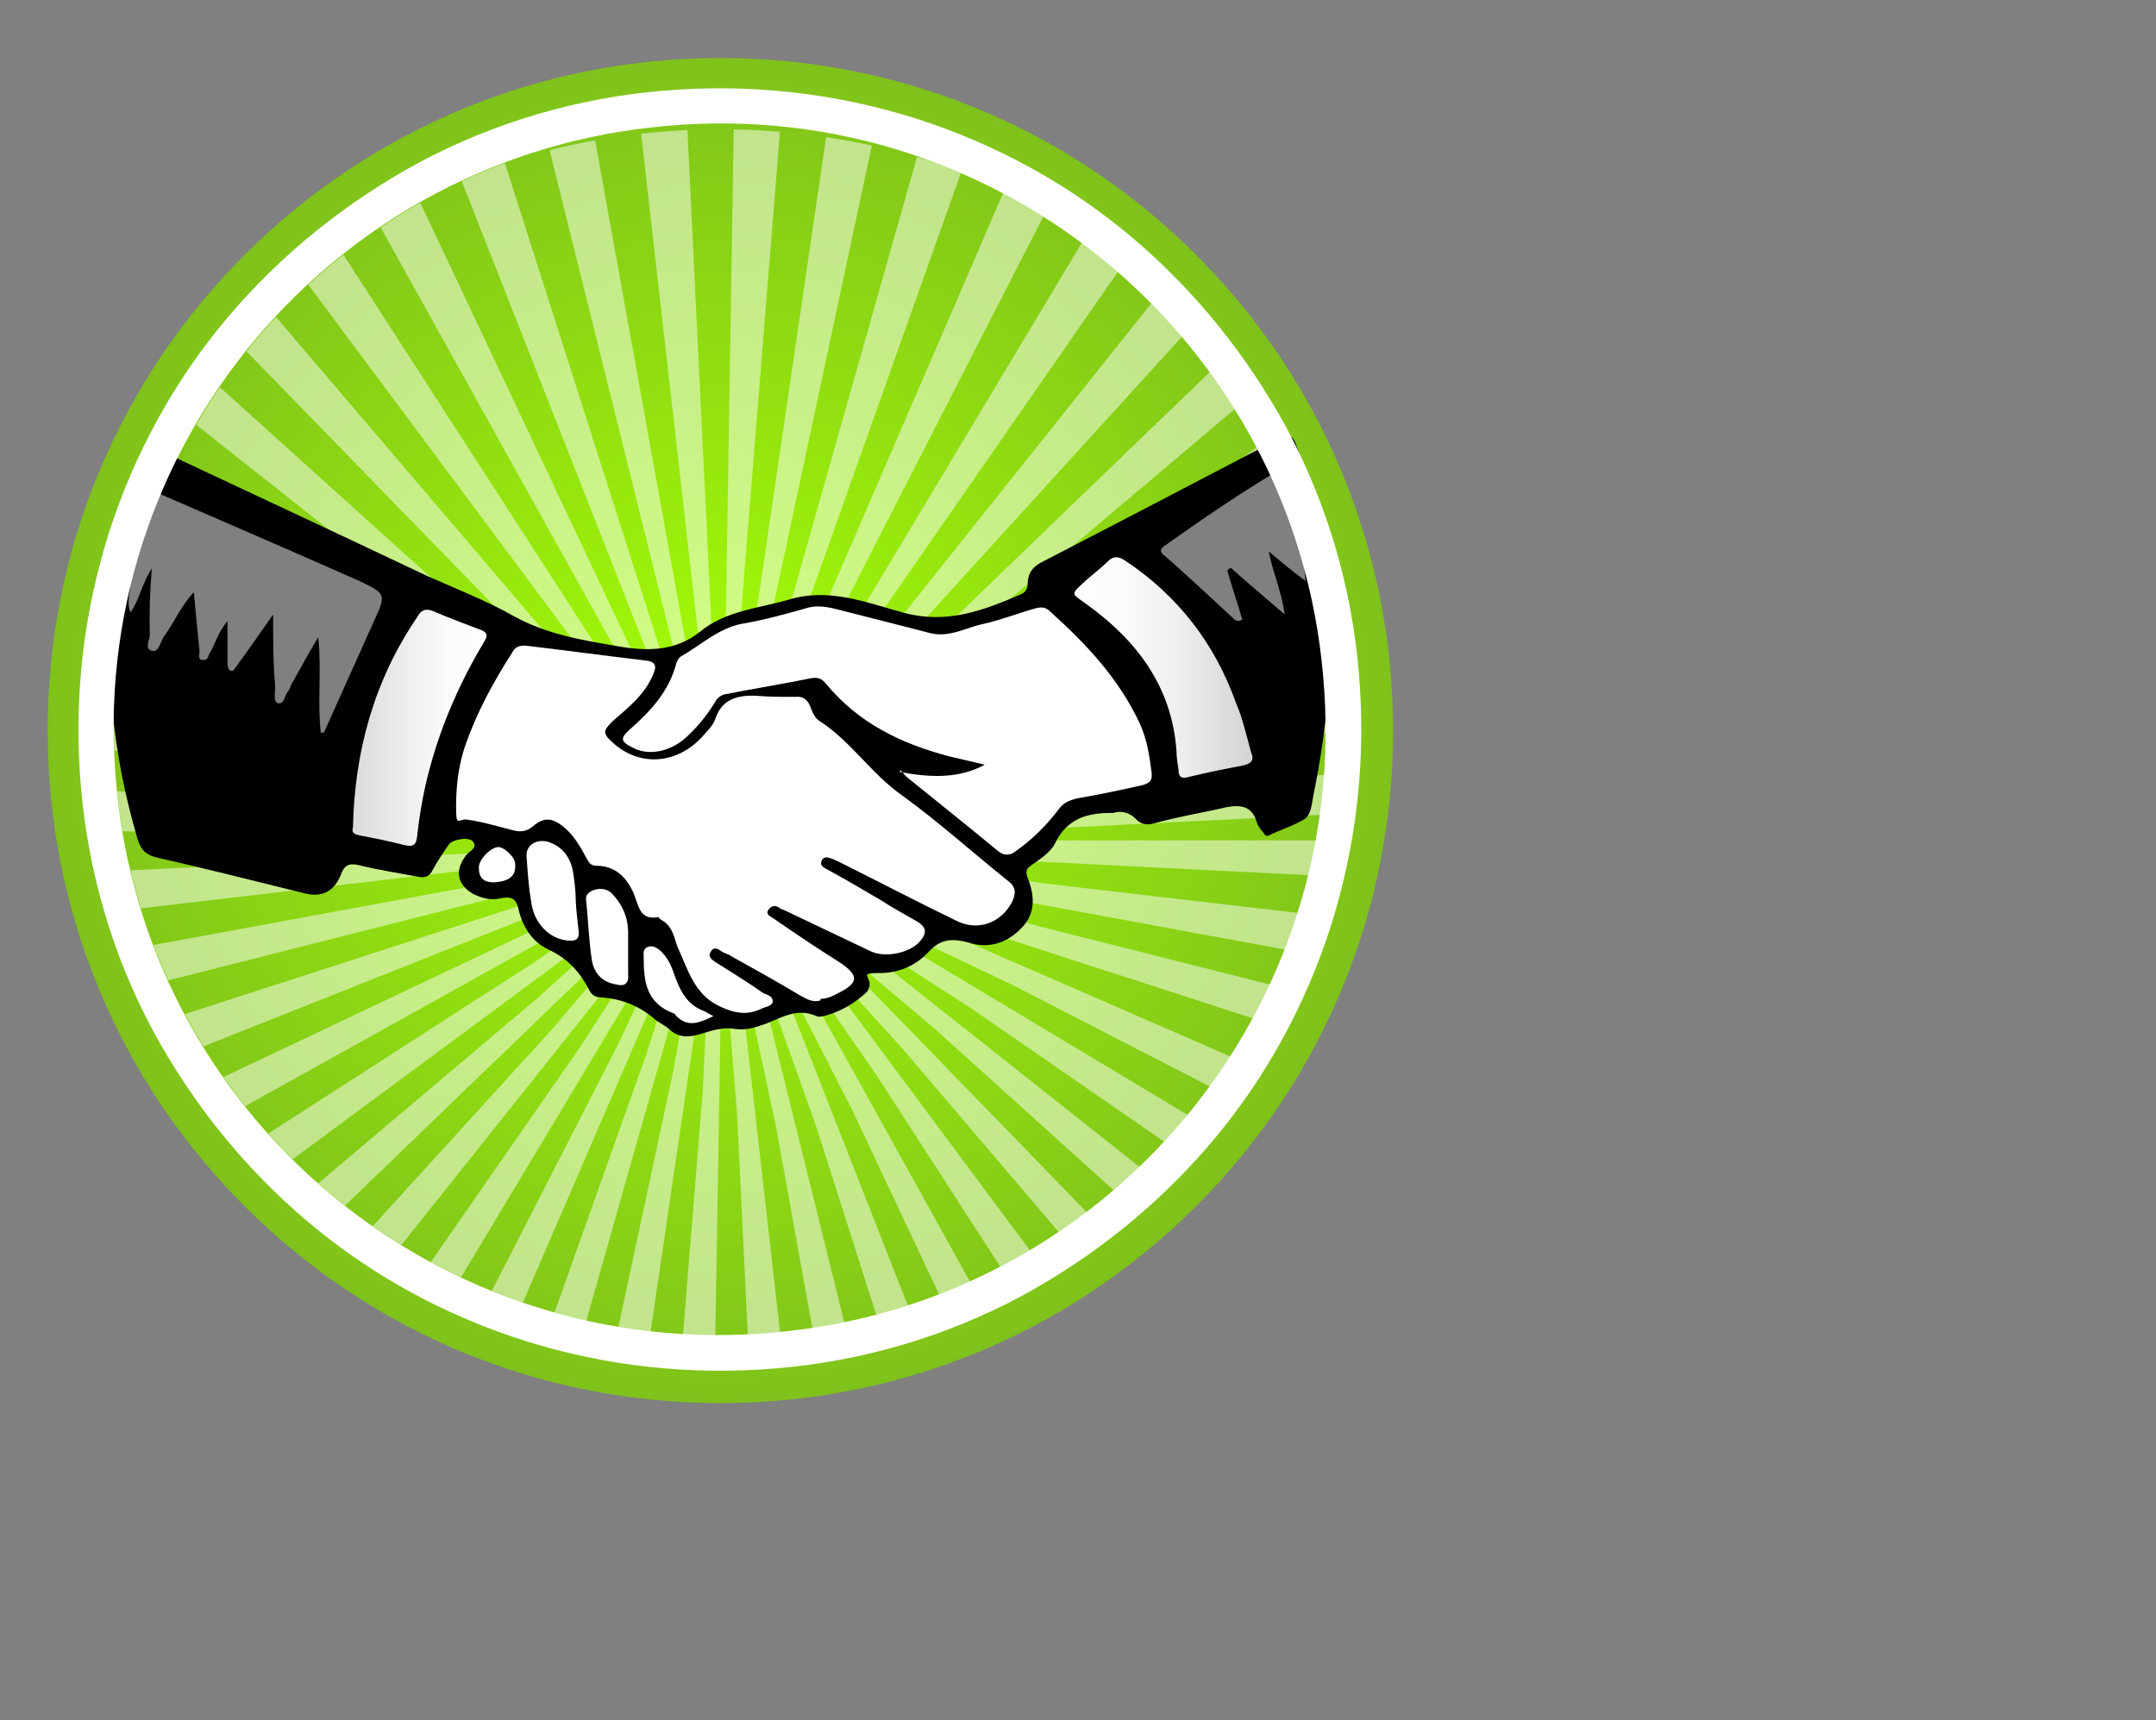 <?xml version="1.0" encoding="UTF-8"?>
<svg id="Capa_1" data-name="Capa 1" xmlns="http://www.w3.org/2000/svg" xmlns:xlink="http://www.w3.org/1999/xlink" version="1.1" viewBox="0 0 416 332">
  <rect x="0" y="0" width="416" height="332" fill="#808080" stroke="none"/>
  <defs>
    <style>
      .cls-1 {
        clip-path: url(#clippath);
      }

      .cls-2, .cls-3 {
        fill: none;
      }

      .cls-2, .cls-4, .cls-5, .cls-6, .cls-7, .cls-8, .cls-9 {
        stroke-width: 0px;
      }

      .cls-3 {
        stroke: #fff;
        stroke-dasharray: 0 0 0 0 0 0 4.3 4.3;
        stroke-miterlimit: 10;
        stroke-width: 143.7px;
      }

      .cls-4 {
        isolation: isolate;
      }

      .cls-4, .cls-10 {
        opacity: .5;
      }

      .cls-4, .cls-9 {
        fill: #fff;
      }

      .cls-5 {
        fill: #000;
      }

      .cls-6 {
        fill: url(#Degradado_sin_nombre_5);
      }

      .cls-7 {
        fill: url(#Degradado_sin_nombre_7);
      }

      .cls-8 {
        fill: url(#Degradado_sin_nombre_6);
      }

      .cls-11 {
        display: none;
      }
    </style>
    <radialGradient id="Degradado_sin_nombre_5" data-name="Degradado sin nombre 5" cx="139" cy="361" fx="139" fy="361" r="130.1" gradientTransform="translate(0 502) scale(1 -1)" gradientUnits="userSpaceOnUse">
      <stop offset="0" stop-color="#a6ff05"/>
      <stop offset="1" stop-color="#7fc21b"/>
    </radialGradient>
    <clipPath id="clippath">
      <circle class="cls-2" cx="139" cy="140.8" r="117"/>
    </clipPath>
    <linearGradient id="Degradado_sin_nombre_6" data-name="Degradado sin nombre 6" x1="68.1" y1="361.5" x2="94" y2="361.5" gradientTransform="translate(0 502) scale(1 -1)" gradientUnits="userSpaceOnUse">
      <stop offset="0" stop-color="#d5d4d4"/>
      <stop offset="0" stop-color="#dbdada"/>
      <stop offset=".4" stop-color="#efeeee"/>
      <stop offset=".7" stop-color="#fbfafa"/>
      <stop offset="1" stop-color="#fff"/>
    </linearGradient>
    <linearGradient id="Degradado_sin_nombre_7" data-name="Degradado sin nombre 7" x1="207.2" y1="373.3" x2="241.4" y2="373.3" gradientTransform="translate(0 502) scale(1 -1)" gradientUnits="userSpaceOnUse">
      <stop offset="0" stop-color="#fff"/>
      <stop offset=".3" stop-color="#fbfafa"/>
      <stop offset=".6" stop-color="#efeeee"/>
      <stop offset=".9" stop-color="#dbdada"/>
      <stop offset="1" stop-color="#d5d4d4"/>
    </linearGradient>
  </defs>
  <g id="bg" class="cls-11">
    <rect class="cls-5" x="-103" width="500" height="500"/>
  </g>
  <g>
    <path class="cls-6" d="M139,270.8c-34.7,0-67.3-13.5-91.8-38-24.5-24.5-38-57.2-38-91.8s13.5-67.3,38-91.8c24.5-24.5,57.2-38,91.8-38s67.3,13.5,91.8,38c24.5,24.5,38,57.2,38,91.8s-13.5,67.3-38,91.8c-24.5,24.5-57.2,38-91.8,38Z"/>
    <g class="cls-10">
      <g class="cls-1">
        <circle class="cls-3" cx="139" cy="162.2" r="65.4"/>
      </g>
    </g>
    <g>
      <path class="cls-5" d="M255.8,114.9c1.6,13.3.2,25.7-2.3,38.2-.4,1.8-.4,4-1.8,5-2.2,1.3-4.5,2-6.8,3.1-.7.4-.9-.2-1.3-.7s-.9-1.1-1.1-1.8c-.9-3.2-3.2-3.4-5.9-2.9-4.7,1.1-9.2,1.8-13.9,3.1-1.4.4-2.5.2-3.4-.7-1.3-1.4-2.9-1.8-4.5-1.3h-.5c-4.5,0-8.3,1.1-10.6,5.6-.9,2-2.9,3.2-4.7,4.5-1.1.7-1.1,1.3-.7,2.5,1.3,3.2,1.6,6.7-1.1,9.5-2.5,2.7-5.9,4.1-9.7,3.1-.2,0-.5-.2-.7-.2-2.7-.7-5.2-.9-7.6,1.8-2.3,2.5-5.6,4.1-9.4,4.1s-2.2.4-2,2c0,.7-.2,1.3-.7,1.8-2.2,2-4.5,3.4-7.4,4.3-.7.2-1.6.5-2.2.2-3.6-1.6-6.5.2-9.5,1.4-2,.7-3.8,1.4-6.1,1.1-2.2-.4-4.3.2-6.5.9-2.2.7-4.3.9-6.1-.7-.9-.9-2.2-1.4-3.1-2.2-2.9-2.5-6.3-3.8-10.1-4.1-1.3,0-2-.5-2.5-1.6-1.8-3.4-4.1-5.9-7.7-7.6-3.1-1.4-5-4.3-5.8-7.6-.5-2.5-1.6-2.7-3.6-2.3-1.8.4-3.2,0-4.9-.7-3.4-1.8-4-4.7-1.6-7.7.5-.7,2.2-1.3,1.3-2.5-.7-1.1-4-.5-4.7.5-1.1,1.6-2.2,3.2-3.1,4.9-.7,1.3-1.4,1.6-2.9,1.3-3.8-.7-7.6-1.3-11.3-2.2-2-.5-2.9,0-3.6,2q-2,4.7-7,3.4c-9.4-2.3-18.7-4.7-28.1-6.8-2.2-.5-3.4-1.3-4.1-3.8-3.6-12.4-5.6-25-5.2-38.2.4-12.1,2.5-23.8,6.3-35.3.5-1.8,1.1-2.5,3.2-1.4,17.3,8.1,34.6,16.2,51.7,24.3,5.6,2.5,11.3,4.7,16.6,7.7,6.5,3.6,13.5,4.7,20.5,5.9,5.4.9,10.8.9,15.5-2.9,4.9-4,11.2-4.5,16.9-6.1,7.9-2.5,15.1.5,22.5,2.5,8.3,2.2,15.3-.5,22.5-3.6.9-.4,1.3-1.1,1.3-2,0-2.2,1.1-3.4,2.9-4.3,15.3-7.9,30.4-15.8,45.7-23.8,1.8-.9,2.7-.4,3.2,1.3,1.6,4.1,2.7,8.5,3.2,13,.7,5.8,2.7,11.5,2.3,16.7l.2-.7Z"/>
      <g>
        <path class="cls-9" d="M158.1,192.8c1.4,0,2.5-.5,3.6-1.1,4-2,4.1-3.4.4-5.9-4.3-2.7-8.6-5.6-12.8-8.5-.5-.4-1.6-.7-1.1-1.6.5-.9,1.4-1.1,2.3-.4.2.2.5.2.9.4,5.6,2.7,11,5.2,16.6,7.9,2.7,1.3,7.4.4,9.4-1.8,1.6-1.8,1.4-2.9-.7-4.1-2.3-1.3-4.5-2.5-6.8-4-3.4-2-6.8-4-10.3-5.9-.7-.4-1.4-.7-1.1-1.6.5-1.1,1.3-.7,2.2-.4l1.1.5c7.6,3.8,14.9,7.6,22.5,11.3,4.1,2.2,8.6.7,10.8-3.2.9-1.6,1.1-3.1-.5-4.3-7-5.6-13.5-11.5-20.7-16.7-5.8-4.1-9.7-10.3-15.7-14.2-.9-.5-1.4-1.6-1.8-2.7-.5-1.3-1.3-2.2-3.1-2-2.3,0-4.9,0-7.2-.2-3.6-.2-6.8.5-8.1,4.5-.5,1.4-1.6,2.3-2.5,3.4-5,5.4-12.2,5.8-17.3,1.1-2-1.8-1.8-2.3,0-4.1,3.1-2.7,6.3-5.2,7.9-9.2.7-1.6.2-2.3-1.4-2.5-7.7-.9-15.7-2-23.4-2.9-1.3,0-2,.4-2.5,1.4-3.6,5.6-6.8,11.5-9,17.8-1.3,3.8-1.8,7.7-1.8,11.9s.4,2.2,2.2,2.5c2.9.4,5.8,1.3,8.6,2,1.4.4,2.7.4,4-.7,2.3-2,4-1.6,6.3.4,1.8,1.6,2.9,3.6,4,5.6.4.7.7,1.6,2,1.6,3.6,0,5.8,2.2,7.2,5.4.9,2.2,1.1,5.2,4.7,4.5l.5.5c2.2,1.1,2.5,3.2,3.2,5.2,2,4.3,3.2,9.2,8.1,11.5,2.9,1.4,5.4,1.8,8.1.5.7-.4,2-.4,2.2-1.4,0-1.1-1.1-1.3-1.8-1.6-3.1-2.2-6.1-4-9.4-6.1-.7-.5-1.4-1.1-.7-2,.5-.9,1.3-.5,2,0,.5.4,1.3.5,1.8.9,4.5,2.5,9,5,13.5,7.7,1.3.7,2.3,1.3,3.8.9v-.4Z"/>
        <path class="cls-9" d="M173.7,148.6c.7.7.9,1.1,1.3,1.4,5.8,4.7,11.7,9.4,17.5,14.2,1.3,1.1,2.5.9,3.6,0,3.1-2.2,5.8-4.9,8.1-7.9.9-1.3,2-1.8,3.6-2.2,4.1-.7,8.3-1.6,12.4-2.5,1.6-.4,2.2-.9,2-2.5-.4-3.2-.9-6.5-2.3-9.5-4-8.6-10.3-15.3-17.3-21.6-.9-.9-1.8-.9-3.1-.5-3.2.9-6.5,2.2-9.7,2.9-3.4.7-6.5,2.7-10.3,1.8-6.1-1.6-12.2-3.1-18.4-4.7-2-.5-4-.7-5.9,0-4,1.1-7.9,2.2-12.1,2.9-4.5.9-7.9,4.1-11.7,6.3-.4.2-.7.7-.9,1.3-1.4,5.4-4.9,9.2-9,12.8-1.8,1.6-1.8,2.3.4,3.4,3.1,1.8,7.4.9,10.4-1.8,2.2-2,4.1-4.3,5.6-6.8.5-.9,1.1-1.4,2-1.6,5.6-1.1,11.2-2,16.6-3.1,1.3-.2,2,0,2.9,1.1,6.3,7.6,14.4,11.5,23.8,14,2.3.5,4.7,1.1,6.8,1.6-5,2.7-10.4,2.5-16.4,1.4l.2-.4Z"/>
        <path class="cls-4" d="M61.8,141.4h.7c3.2-7.2,6.5-14.4,9.7-21.6,2.3-5,2.3-5.2-2.7-7.6-13.3-5.9-26.8-11.7-40.1-17.5-1.6-.7-2-.4-2.2,1.3-.5,5.4-1.4,11-2,16.4,0,1.8-.9,3.8,0,5.8,1.8-2.7,2.2-5.6,4.1-8.5-.4,4.5-.5,8.6-.4,12.8,0,1.1-1.1,2.7.4,3.1,1.3.4,1.6-1.6,2.3-2.7,2-2.7,3.2-5.8,5.8-8.6.4,4.1.7,7.7,1.1,11.3,0,.7-.4,1.8.7,1.8s.9-.9,1.3-1.4c1.1-1.8,1.6-4.1,3.4-6.1v7.9c0,.5,0,1.3.5,1.6.7.4.9-.5,1.3-.9.5-.7,1.1-1.6,1.8-2.5,1.6-2.3,3.2-4.5,5.2-7.4,0,5,0,9.5.4,13.9,0,1.1-.4,2.9.5,3.2,1.3.4,1.3-1.6,2-2.3.4-.5.5-1.3.9-1.8,1.6-2.9,3.1-5.6,4.9-8.6.7,6.3-.2,12.4.5,18.4l-.2.2Z"/>
        <path class="cls-8" d="M68.1,159.7c-.4,1.3.7,1.4,1.6,1.6,2.7.5,5.6,1.1,8.3,1.8,1.8.4,2.3,0,2.5-1.8.5-4.5,1.3-9,2.5-13.3,2.3-8.5,5.9-16.6,10.4-24.1.9-1.4.5-2-1.1-2.5-2.9-1.1-5.8-2.2-8.6-3.4-1.6-.7-2.5-.2-3.2,1.1-8.3,12.2-12.1,25.9-12.4,40.7h0Z"/>
        <path class="cls-7" d="M227,144.8c0,1.3.2,2.5.4,3.8,0,1.1.4,1.8,1.8,1.4,3.6-.9,7.2-1.6,10.8-2.3,1.6-.4,2-1.1,1.4-2.5-.9-3.2-1.6-6.5-2.9-9.5-4.1-11.5-11.2-20.7-21.4-27.5-1.4-.9-2.3-.9-3.4.2-1.4,1.4-3.2,2.7-4.7,4.1-2.3,2.2-2.3,2,.2,3.8,9.9,7,16.9,16,17.8,28.6Z"/>
        <path class="cls-4" d="M251.9,112c-.2-2.2-.4-4-.5-5.6-.2-5-.7-10.1-2.2-14.9-.4-1.4-.9-1.8-2.2-.9-7.6,4.5-14.9,9.5-22.1,14.6-1.1.7-1.3,1.3,0,2.2,4.3,3.8,8.5,7.7,12.8,11.7.4.4.9,1.1,2,.5-.9-3.2-2-6.3-2.9-9.5.2-.2.4-.4.7-.5,3.2,2.9,6.7,5.8,10.4,9-.7-4.7-2.3-8.1-3.1-12.2,2.3,2,4.5,3.8,7.2,5.8h-.2Z"/>
        <path class="cls-9" d="M111.1,174.1h0c0-1.8-.2-3.8-.5-5.6-.4-2.7-1.8-4.9-4.5-5.9-2.3-.9-4.7.4-4.5,2.7.2,2.9.4,5.9.9,8.8.5,4,3.4,7,6.8,7.4,1.6.2,2.7,0,2.3-2.2-.2-1.8-.4-3.6-.5-5.2Z"/>
        <path class="cls-9" d="M121.2,180.1c0-3.1-1.1-5.4-2.9-7.4-.9-1.1-2.3-1.4-3.8-.9-.9.4-1.6.9-1.4,2,.4,3.8.5,7.7,1.1,11.5.4,2.5,2,4.3,4.7,4.7,1.4.4,2.5,0,2.3-2v-8.1.2Z"/>
        <path class="cls-9" d="M137.6,196.1c-.7-.4-1.3-.7-1.6-.9-3.1-1.1-4.5-3.4-5.6-6.3-.7-2-1.4-4.1-3.2-5.6-.7-.5-1.4-.9-2.3-.5s-.7,1.3-.7,2c0,4.7.5,8.8,5.8,10.8.2,0,.4.4.5.5,2.2,2.2,4.3,1.4,7.2,0Z"/>
        <path class="cls-9" d="M95.3,170.3c3.2-.2,4.3-1.4,4.1-3.6,0-1.3-2.3-3.4-3.4-3.2-1.6.2-3.8,2.7-3.6,4.1,0,2.2,1.4,2.7,2.9,2.7h0Z"/>
      </g>
    </g>
    <path class="cls-9" d="M128.6,24.3c64.3-5.8,121.2,41.8,126.7,106.2,5.8,64.3-41.8,121.2-106.2,126.7-64.3,5.8-121.2-41.8-126.7-106.2-5.8-64.3,41.8-121.2,106.2-126.7M128,17.5c-16.6,1.4-32.6,6.1-47.2,13.9-14,7.6-26.5,17.6-36.9,29.9-10.3,12.2-18,26.3-22.9,41.6-5,15.8-6.8,32.2-5.4,48.8s6.1,32.6,13.9,47.2c7.6,14,17.6,26.5,29.9,36.9,12.2,10.3,26.3,18,41.6,22.9,15.8,5,32.2,6.8,48.8,5.4,16.6-1.4,32.6-6.1,47.2-13.9,14-7.6,26.5-17.6,36.9-29.9,10.3-12.2,18-26.3,22.9-41.6,5-15.8,6.8-32.2,5.4-48.8-1.4-16.6-6.1-32.6-13.9-47.2-7.6-14-17.6-26.5-29.9-36.9-12.2-10.3-26.3-18-41.6-22.9-15.8-5-32.2-6.8-48.8-5.4h0Z"/>
  </g>
</svg>